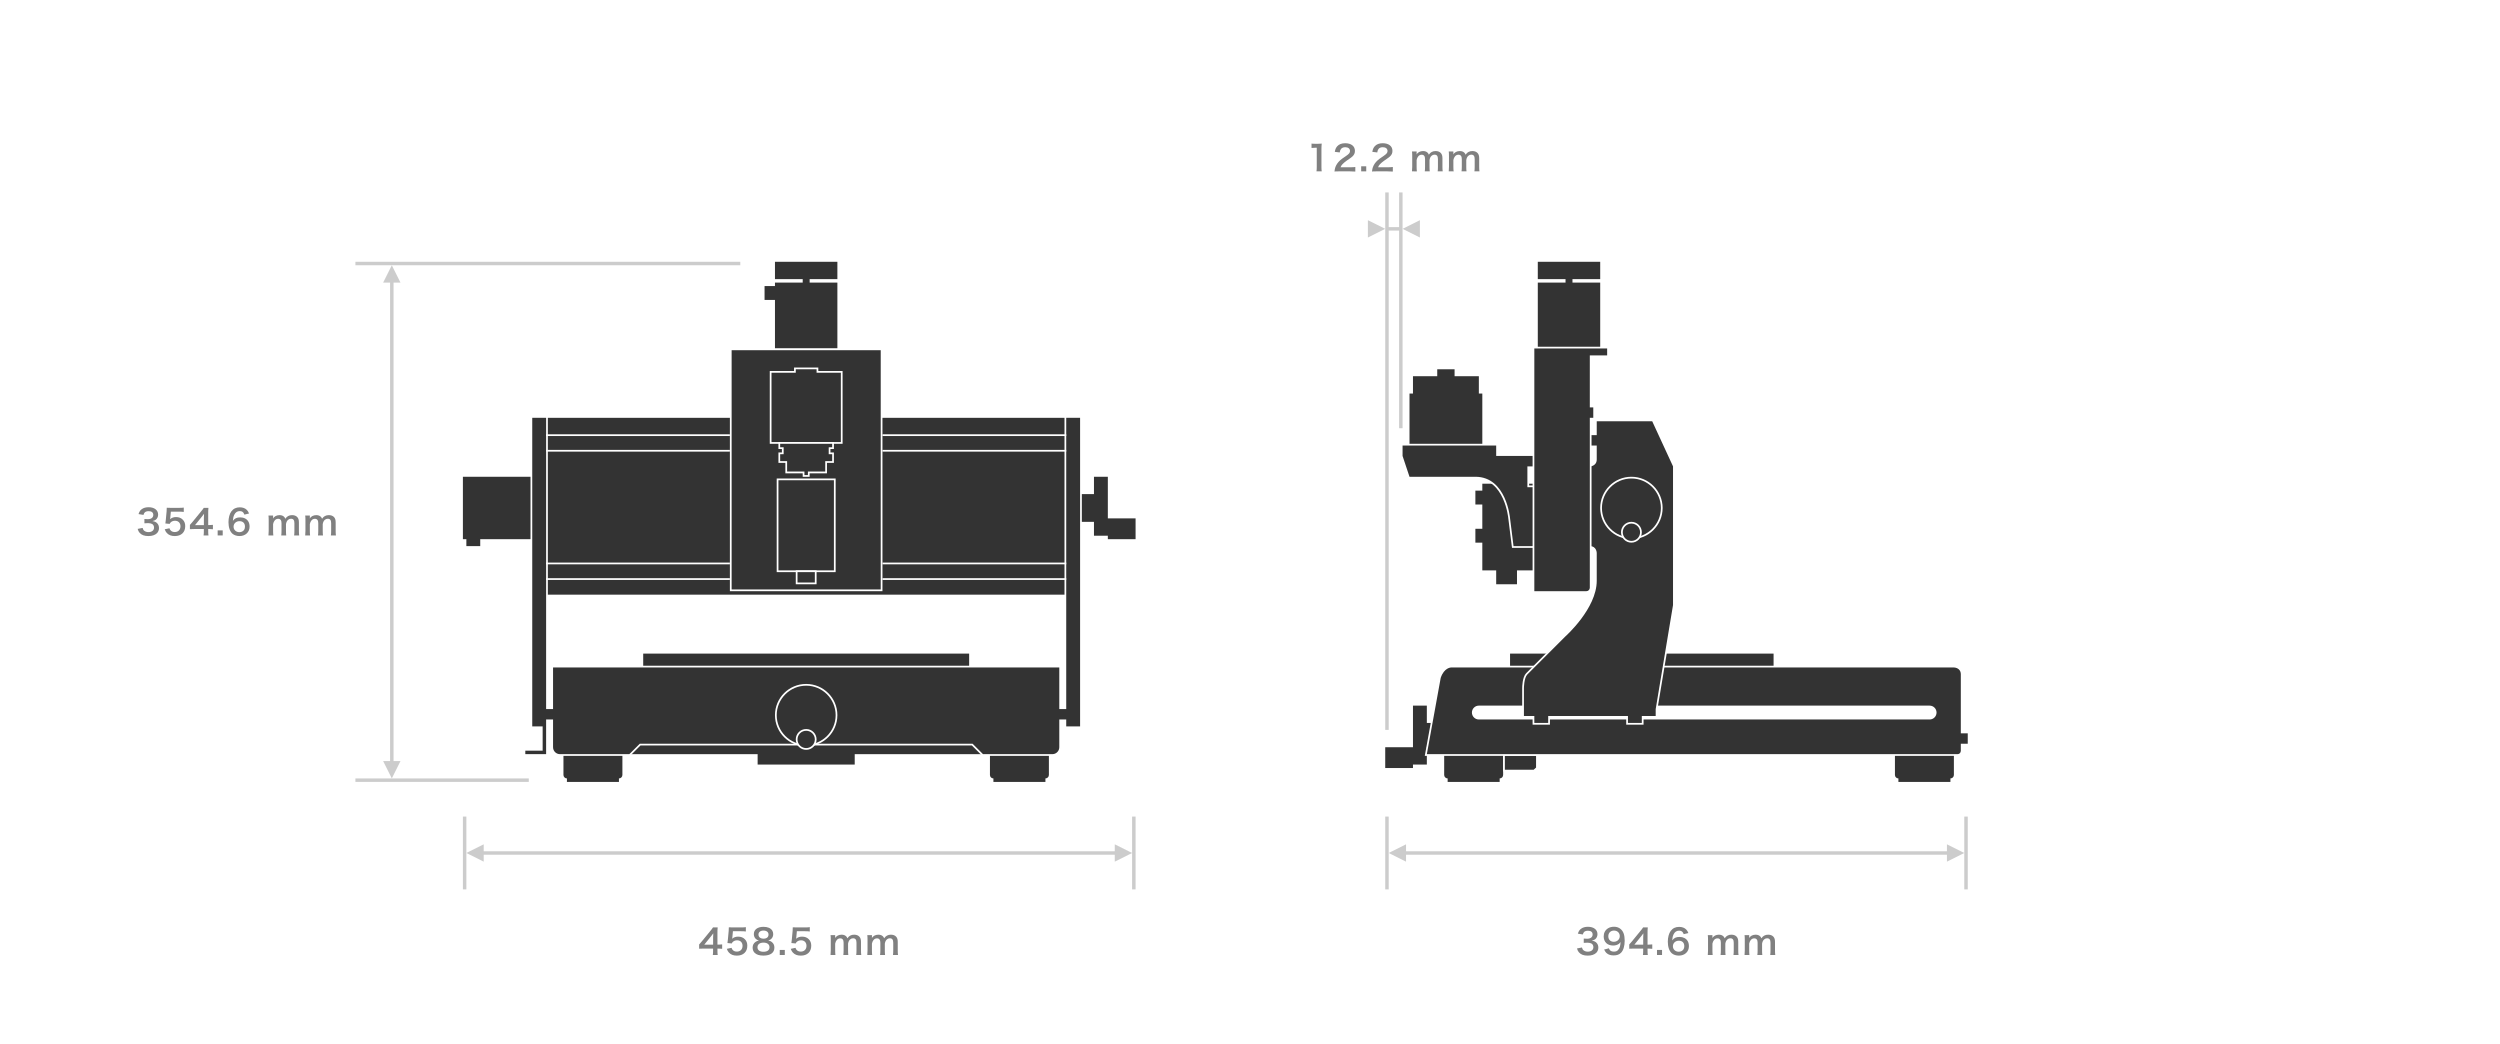 <?xml version="1.0" encoding="utf-8"?>
<!-- Generator: Adobe Illustrator 24.0.2, SVG Export Plug-In . SVG Version: 6.00 Build 0)  -->
<svg version="1.1" id="レイヤー_1" xmlns="http://www.w3.org/2000/svg" xmlns:xlink="http://www.w3.org/1999/xlink" x="0px"
	 y="0px" viewBox="0 0 721 301" style="enable-background:new 0 0 721 301;" xml:space="preserve">
<style type="text/css">
	.st0{fill:#333333;}
	.st1{fill:#FFFFFF;}
	.st2{fill:none;stroke:#FFFFFF;stroke-width:0.5;stroke-miterlimit:10;}
	.st3{fill:#CCCCCC;}
	.st4{fill:#808080;}
</style>
<polygon class="st0" points="241.5,80.5 241.5,75.5 223.5,75.5 223.5,80.5 231.5,80.5 231.5,81.5 223.5,81.5 223.5,82.5 220.5,82.5 
	220.5,86.5 223.5,86.5 223.5,100.5 241.5,100.5 241.5,81.5 233.5,81.5 233.5,80.5 "/>
<g>
	<rect x="185.5" y="188.5" class="st0" width="94" height="4"/>
</g>
<g>
	<polygon class="st0" points="133.5,137.5 133.5,155.5 134.5,155.5 134.5,157.5 138.5,157.5 138.5,155.5 153.5,155.5 153.5,137.5 	
		"/>
</g>
<polygon class="st0" points="319.5,149.5 319.5,137.5 315.5,137.5 315.5,142.5 311.5,142.5 311.5,150.5 315.5,150.5 315.5,154.5 
	319.5,154.5 319.5,155.5 327.5,155.5 327.5,149.5 "/>
<g>
	<path class="st0" d="M162.5,217.5v6c0,0.552,0.448,1,1,1v1h15v-1c0.552,0,1-0.448,1-1v-6H162.5z"/>
</g>
<g>
	<path class="st0" d="M285.5,217.5v6c0,0.552,0.448,1,1,1v1h15v-1c0.552,0,1-0.448,1-1v-6H285.5z"/>
</g>
<polygon class="st0" points="283.5,214.5 181.5,214.5 181.5,217.5 218.5,217.5 218.5,220.5 246.5,220.5 246.5,217.5 283.5,217.5 "/>
<rect x="157.5" y="120.5" class="st0" width="150" height="51"/>
<g>
	<rect x="210.75" y="100.75" class="st0" width="43.5" height="69.5"/>
	<path class="st1" d="M254,101v69h-43v-69H254 M254.5,100.5h-44v70h44V100.5L254.5,100.5z"/>
</g>
<g>
	<polygon class="st0" points="222.25,127.75 222.25,107.25 229.25,107.25 229.25,106.25 235.75,106.25 235.75,107.25 242.75,107.25 
		242.75,127.75 	"/>
	<path class="st1" d="M235.5,106.5v1h7v20h-20v-20h7v-1H235.5 M236,106h-0.5h-6H229v0.5v0.5h-6.5H222v0.5v20v0.5h0.5h20h0.5v-0.5
		v-20V107h-0.5H236v-0.5V106L236,106z"/>
</g>
<g>
	<rect x="224.25" y="138.25" class="st0" width="16.5" height="26.5"/>
	<path class="st1" d="M240.5,138.5v26h-16v-26H240.5 M241,138h-0.5h-16H224v0.5v26v0.5h0.5h16h0.5v-0.5v-26V138L241,138z"/>
</g>
<g>
	<rect x="229.75" y="164.75" class="st0" width="5.5" height="3.5"/>
	<path class="st1" d="M235,165v3h-5v-3H235 M235.5,164.5h-6v4h6V164.5L235.5,164.5z"/>
</g>
<g>
	<polygon class="st0" points="231.75,137.25 231.75,136.25 226.75,136.25 226.75,133.25 224.75,133.25 224.75,130.75 225.75,130.75 
		225.75,129.25 224.75,129.25 224.75,127.75 240.25,127.75 240.25,129.25 239.25,129.25 239.25,130.75 240.25,130.75 
		240.25,133.25 238.25,133.25 238.25,136.25 233.25,136.25 233.25,137.25 	"/>
	<g>
		<path class="st1" d="M240,128v1l-0.5,0L239,129.001v0.5V130.5v0.5h0.5h0.5v2h-1.5H238v0.5v2.5
			h-4.5H233v0.5v0.5h-1v-0.5V136h-0.5H227v-2.5V133h-0.5H225v-2h0.5h0.5v-0.5v-1V129h-0.5H225v-1H240 M240.5,127.5h-16v2h1v1h-1v3h2
			v3h5v1h2v-1h5v-3h2v-3h-1v-1l1-0V127.5L240.5,127.5z"/>
	</g>
</g>
<g>
	<path class="st0" d="M283.396,217.75l-3-3h-95.793l-3.003,3H161.5c-1.241,0-2.25-1.01-2.25-2.25v-7.75h-1.5v10
		h-6.5v-1.5h5v-6.5h-3v-89.5h4.5v84h1.5v-12h146.5v12h1.5v-84h4.5v89.5h-4.5v-2h-1.5v7.75c0,1.24-1.009,2.25-2.25,2.25
		H283.396z"/>
	<path class="st1" d="M311.5,120.5v89h-4v-2h-2v8c0,1.105-0.895,2-2,2h-20l-3-3h-96l-3.003,3H161.5
		c-1.105,0-2-0.895-2-2v-8h-2v10h-6v-1h5v-7h-3v-89h4v84h2v-12h146v12h2v-84H311.5 M312,120h-0.5h-4H307v0.5V204h-1v-11.5
		V192h-0.5h-146H159v0.5V204h-1v-83.5V120h-0.5h-4H153v0.5v89v0.5h0.5h2.5v6h-4.5H151v0.5v1v0.5h0.5h6h0.5v-0.5V208h1v7.5
		c0,1.379,1.122,2.5,2.5,2.5h19.997h0.207l0.146-0.146L184.707,215h95.586l2.854,2.854
		L283.293,218H283.5h20c1.379,0,2.5-1.121,2.5-2.5V208h1v1.5v0.5h0.5h4h0.5v-0.5v-89V120L312,120z"/>
</g>
<g>
	<circle class="st0" cx="232.5" cy="206.25" r="8.75"/>
	<path class="st1" d="M232.5,197.75c4.687,0,8.5,3.813,8.5,8.5s-3.813,8.5-8.5,8.5s-8.5-3.813-8.5-8.5
		S227.813,197.75,232.5,197.75 M232.5,197.25c-4.971,0-9,4.029-9,9s4.029,9,9,9s9-4.029,9-9
		S237.471,197.25,232.5,197.25L232.5,197.25z"/>
</g>
<g>
	<circle class="st0" cx="232.5" cy="213.25" r="2.75"/>
	<path class="st1" d="M232.5,210.75c1.378,0,2.5,1.121,2.5,2.5s-1.122,2.5-2.5,2.5s-2.5-1.121-2.5-2.5
		S231.122,210.75,232.5,210.75 M232.5,210.25c-1.657,0-3,1.343-3,3s1.343,3,3,3s3-1.343,3-3
		S234.157,210.25,232.5,210.25L232.5,210.25z"/>
</g>
<g>
	<line class="st2" x1="254.5" y1="125.5" x2="307.5" y2="125.5"/>
	<line class="st2" x1="254.5" y1="130" x2="307.5" y2="130"/>
	<line class="st2" x1="254.5" y1="162.5" x2="307.5" y2="162.5"/>
	<line class="st2" x1="254.5" y1="167" x2="307.5" y2="167"/>
</g>
<g>
	<line class="st2" x1="210.5" y1="125.5" x2="157.5" y2="125.5"/>
	<line class="st2" x1="210.5" y1="130" x2="157.5" y2="130"/>
	<line class="st2" x1="210.5" y1="162.5" x2="157.5" y2="162.5"/>
	<line class="st2" x1="210.5" y1="167" x2="157.5" y2="167"/>
</g>
<g>
	<polygon class="st0" points="461.5,80.5 461.5,75.5 443.5,75.5 443.5,80.5 451.5,80.5 451.5,81.5 443.5,81.5 443.5,100.5 
		461.5,100.5 461.5,81.5 453.5,81.5 453.5,80.5 	"/>
</g>
<polygon class="st0" points="426.5,113.5 426.5,108.5 419.5,108.5 419.5,106.5 414.5,106.5 414.5,108.5 407.5,108.5 407.5,113.5 
	406.5,113.5 406.5,128.5 427.5,128.5 427.5,113.5 "/>
<polygon class="st0" points="427.5,139.5 427.5,141.5 425.5,141.5 425.5,145.5 427.5,145.5 427.5,152.5 425.5,152.5 425.5,156.5 
	427.5,156.5 427.5,164.5 431.5,164.5 431.5,168.5 437.5,168.5 437.5,164.5 442.5,164.5 442.5,139.5 "/>
<g>
	<path class="st0" d="M436.279,157.75l-1.027-8.219C435.241,149.403,434.164,137.75,425.5,137.75h-19.181
		l-2.057-6.171L404.25,128.25h27.5v3h10.923v3.5H440.75v5.5h2.008L442.75,157.75H436.279z"/>
	<path class="st1" d="M431.5,128.5v3h10.923v3H440.5v6h2.008L442.5,157.5h-6l-1-8c0,0-1-12-10-12h-19l-2-6v-3H431.5
		 M432,128h-0.5h-27H404v0.5v3v0.081l0.026,0.077l2,6L406.14,138H406.5h19
		c8.442,0,9.492,11.426,9.502,11.542l1.002,8.021L436.059,158H436.5h6h0.5L443,157.5
		l0.008-17L443.008,140h-0.5H441v-5h1.423h0.5v-0.5v-3V131h-0.5H432v-2.5V128L432,128z"/>
</g>
<rect x="435.5" y="188.5" class="st0" width="76" height="4"/>
<polygon class="st0" points="411.5,208.5 411.5,203.5 407.5,203.5 407.5,215.5 399.5,215.5 399.5,221.5 407.5,221.5 407.5,220.5 
	411.5,220.5 411.5,215.5 414.5,215.5 414.5,208.5 "/>
<path class="st0" d="M416.5,217.5v6c0,0.552,0.448,1,1,1v1h15v-1c0.552,0,1-0.448,1-1v-6H416.5z"/>
<path class="st0" d="M546.5,217.5v6c0,0.552,0.448,1,1,1v1h15v-1c0.552,0,1-0.448,1-1v-6H546.5z"/>
<g>
	<polygon class="st0" points="433.75,222.25 433.75,217.75 443.25,217.75 443.25,221.477 442.403,222.25 	"/>
	<path class="st1" d="M443,218v3.366L442.306,222H434v-4H443 M443.5,217.5h-10v5h9l1-0.913V217.5L443.5,217.5z"/>
</g>
<g>
	<path class="st0" d="M411.2,217.75l4.054-22.295C416.308,192.286,418.411,192.25,418.5,192.25h145
		c0.778,0,2.25,0.471,2.25,2.25v16.75h2v3.5h-2v1.75c0,0.433-0.262,1.25-1.25,1.25H411.2z M426.5,203.75
		c-0.965,0-1.75,0.785-1.75,1.75s0.785,1.75,1.75,1.75h130c0.965,0,1.75-0.785,1.75-1.75
		s-0.785-1.75-1.75-1.75H426.5z"/>
	<path class="st1" d="M563.5,192.5c0,0,2,0,2,2c0,1.353,0,10.936,0,17h2v3h-2c0,1.236,0,2,0,2s0,1-1,1s-153,0-153,0
		l4-22c1-3,3-3,3-3h5H563.5 M426.5,207.5h130c1.105,0,2-0.895,2-2c0-1.105-0.895-2-2-2h-130
		c-1.105,0-2,0.895-2,2C424.5,206.605,425.395,207.5,426.5,207.5 M563.5,192h-140h-5
		c-0.096,0-2.373,0.038-3.474,3.342l-0.011,0.034l-0.006,0.035l-4,22L410.901,218H411.5h153
		c1.101,0,1.5-0.897,1.5-1.5V215h1.5h0.5v-0.5v-3V211h-0.5H566v-16.5C566,192.522,564.365,192,563.5,192L563.5,192z
		 M426.5,207c-0.827,0-1.5-0.673-1.5-1.5s0.673-1.5,1.5-1.5h130c0.827,0,1.5,0.673,1.5,1.5
		s-0.673,1.5-1.5,1.5H426.5L426.5,207z"/>
</g>
<g>
	<path class="st0" d="M469.25,208.75v-2h-22.5v2h-4.5v-2h-3v-8.25c0-0.127,0.012-3.116,1.073-4.177l11-11
		C451.423,183.233,460.25,175.294,460.25,167.5v-8c0-0.071-0.029-1.75-1.75-1.75h-0.249
		l-0.046-23.454l0.244-0.006C458.523,134.288,460.25,134.226,460.25,132.5v-3.75h-2v-3.5h2v-4
		h16.41L482.75,134.445V174.5l-5.003,30.041L477.75,206.75h-4v2H469.25z"/>
	<path class="st1" d="M476.5,121.5l6,13v40l-5,30v2h-4v2h-4v-2h-23v2h-4v-2h-3v-8c0,0,0-3,1-4l11-11c0,0,9-8,9-16v-8c0,0,0-2-2-2
		l-0.045-22.96c0,0,2.045-0.04,2.045-2.04c0,0,0-2.149,0-4h-2v-3h2c0-1.851,0-4,0-4H476.5
		 M476.82,121H476.5h-16H460v0.5v3.5h-1.5H458v0.5v3v0.5h0.5h1.5v3.5c0,1.467-1.396,1.537-1.555,1.54
		l-0.491,0.01l0.001,0.491L458,157.501L458.001,158H458.5c1.411,0,1.497,1.252,1.5,1.503
		V167.5c0,7.68-8.744,15.548-8.832,15.626l-11.021,11.02
		C439.032,195.261,439,198.172,439,198.5v8v0.5h0.5h2.5v1.5v0.5h0.5h4h0.5v-0.5V207h22v1.5v0.5h0.5h4h0.5v-0.5V207h3.5
		h0.5v-0.5v-1.959l4.993-29.959L483,174.541V174.5v-40v-0.11l-0.046-0.1l-6-13L476.82,121
		L476.82,121z"/>
</g>
<g>
	<path class="st0" d="M442.25,170.75v-70.5h21.5v2.5h-5v14.5h1v3.5h-1v48.75c0,0.689-0.561,1.25-1.25,1.25H442.25z"/>
	<path class="st1" d="M463.5,100.5v2h-5v15h1v3h-1v49c0,0.552-0.448,1-1,1h-15v-70H463.5 M464,100h-0.5h-21H442v0.5v70v0.5
		h0.5h15c0.827,0,1.5-0.673,1.5-1.5V121h0.5h0.5v-0.5v-3V117h-0.5H459v-14h4.5h0.5v-0.5v-2V100L464,100z"/>
</g>
<g>
	<circle class="st0" cx="470.5" cy="146.5" r="8.75"/>
	<path class="st1" d="M470.5,138c4.687,0,8.5,3.813,8.5,8.5s-3.813,8.5-8.5,8.5s-8.5-3.813-8.5-8.5
		S465.813,138,470.5,138 M470.5,137.5c-4.971,0-9,4.029-9,9s4.029,9,9,9s9-4.029,9-9
		S475.471,137.5,470.5,137.5L470.5,137.5z"/>
</g>
<g>
	<circle class="st0" cx="470.5" cy="153.5" r="2.75"/>
	<path class="st1" d="M470.5,151c1.379,0,2.5,1.122,2.5,2.5s-1.121,2.5-2.5,2.5s-2.5-1.122-2.5-2.5
		S469.121,151,470.5,151 M470.5,150.5c-1.657,0-3,1.343-3,3s1.343,3,3,3s3-1.343,3-3
		S472.157,150.5,470.5,150.5L470.5,150.5z"/>
</g>
<polygon class="st3" points="112.5,81.5 112.5,219.5 110.5,219.5 113,224.5 115.5,219.5 113.5,219.5 113.5,81.5 115.5,81.5 
	113,76.5 110.5,81.5 "/>
<g>
	<polygon class="st3" points="321.5,245.5 139.5,245.5 139.5,243.5 134.5,246 139.5,248.5 139.5,246.5 321.5,246.5 321.5,248.5 
		326.5,246 321.5,243.5 	"/>
	<rect x="133.5" y="235.5" class="st3" width="1" height="21"/>
	<rect x="326.5" y="235.5" class="st3" width="1" height="21"/>
</g>
<g>
	<polygon class="st3" points="561.5,245.5 405.5,245.5 405.5,243.5 400.5,246 405.5,248.5 405.5,246.5 561.5,246.5 561.5,248.5 
		566.5,246 561.5,243.5 	"/>
	<rect x="399.5" y="235.5" class="st3" width="1" height="21"/>
	<rect x="566.5" y="235.5" class="st3" width="1" height="21"/>
</g>
<polygon class="st3" points="394.5,68.5 399.5,66 394.5,63.5 "/>
<polygon class="st3" points="409.5,63.5 404.5,66 409.5,68.5 "/>
<rect x="102.5" y="75.5" class="st3" width="111" height="1"/>
<rect x="102.5" y="224.5" class="st3" width="50" height="1"/>
<polygon class="st3" points="403.5,55.5 403.5,65.5 400.5,65.5 400.5,55.5 399.5,55.5 399.5,210.5 400.5,210.5 400.5,66.5 
	403.5,66.5 403.5,123.5 404.5,123.5 404.5,55.5 "/>
<g>
	<g>
		<path class="st4" d="M208.271,273.641c-0.369-0.05-0.579-0.061-0.999-0.07h-0.36v0.71
			c0,0.51,0.021,0.77,0.08,1.14h-1.419c0.06-0.35,0.08-0.66,0.08-1.16
			v-0.689h-2.769c-0.59,0-0.909,0.01-1.249,0.041v-1.23
			c0.34-0.369,0.449-0.499,0.799-0.919l2.369-2.898
			c0.439-0.53,0.6-0.739,0.829-1.1h1.35
			c-0.06,0.58-0.07,0.93-0.07,1.689v3.278h0.351
			c0.399,0,0.64-0.02,1.009-0.07V273.641z M205.663,270.373
			c0-0.471,0.01-0.79,0.05-1.199c-0.199,0.289-0.319,0.449-0.68,0.889
			l-1.919,2.379h2.549V270.373z"/>
		<path class="st4" d="M210.984,273.352c0.09,0.289,0.16,0.419,0.3,0.579
			c0.28,0.34,0.7,0.51,1.229,0.51c0.989,0,1.639-0.659,1.639-1.649
			c0-0.979-0.619-1.609-1.568-1.609c-0.49,0-0.93,0.16-1.239,0.46
			c-0.141,0.14-0.21,0.229-0.3,0.45l-1.25-0.12
			c0.101-0.71,0.11-0.76,0.13-1.04l0.23-2.479
			c0.01-0.18,0.029-0.52,0.04-1.02c0.3,0.021,0.529,0.03,1.059,0.03
			h2.459c0.689,0,0.939-0.01,1.39-0.079v1.259
			c-0.44-0.06-0.83-0.08-1.38-0.08h-2.349l-0.159,1.749
			c-0.011,0.08-0.03,0.22-0.061,0.42c0.49-0.42,1.02-0.609,1.709-0.609
			c0.81,0,1.459,0.239,1.949,0.749c0.489,0.479,0.71,1.079,0.71,1.879
			c0,1.759-1.149,2.849-3.009,2.849c-0.989,0-1.729-0.279-2.278-0.869
			c-0.271-0.29-0.41-0.53-0.63-1.09L210.984,273.352z"/>
		<path class="st4" d="M217.896,270.702c-0.311-0.319-0.49-0.81-0.49-1.319
			c0-1.279,1.079-2.088,2.788-2.088c1.21,0,2.1,0.389,2.529,1.089
			c0.17,0.28,0.27,0.64,0.27,0.999c0,0.93-0.529,1.609-1.439,1.869
			c0.45,0.061,0.75,0.189,1.08,0.47c0.47,0.38,0.699,0.899,0.699,1.56
			c0,1.488-1.119,2.309-3.168,2.309c-1.159,0-1.959-0.25-2.529-0.8
			c-0.369-0.36-0.579-0.899-0.579-1.499c0-0.699,0.27-1.25,0.819-1.639
			c0.33-0.23,0.58-0.33,0.989-0.4
			C218.444,271.143,218.185,270.992,217.896,270.702z M221.923,273.182
			c0-0.83-0.649-1.33-1.729-1.33c-1.079,0-1.738,0.51-1.738,1.34
			c0,0.819,0.64,1.299,1.719,1.299C221.293,274.49,221.923,274.021,221.923,273.182z
			 M218.744,269.523c0,0.729,0.561,1.189,1.47,1.189
			c0.89,0,1.429-0.45,1.429-1.18c0-0.71-0.56-1.16-1.449-1.16
			C219.314,268.373,218.744,268.823,218.744,269.523z"/>
		<path class="st4" d="M224.876,275.42v-1.459h1.459v1.459H224.876z"/>
		<path class="st4" d="M229.425,273.352c0.09,0.289,0.16,0.419,0.3,0.579
			c0.28,0.34,0.7,0.51,1.229,0.51c0.989,0,1.639-0.659,1.639-1.649
			c0-0.979-0.619-1.609-1.568-1.609c-0.49,0-0.93,0.16-1.239,0.46
			c-0.141,0.14-0.21,0.229-0.3,0.45l-1.25-0.12
			c0.101-0.71,0.11-0.76,0.13-1.04l0.23-2.479
			c0.01-0.18,0.029-0.52,0.04-1.02c0.3,0.021,0.529,0.03,1.06,0.03
			h2.458c0.689,0,0.939-0.01,1.39-0.079v1.259
			c-0.44-0.06-0.83-0.08-1.38-0.08h-2.349l-0.159,1.749
			c-0.011,0.08-0.03,0.22-0.061,0.42c0.49-0.42,1.02-0.609,1.709-0.609
			c0.81,0,1.459,0.239,1.949,0.749c0.489,0.479,0.71,1.079,0.71,1.879
			c0,1.759-1.149,2.849-3.009,2.849c-0.989,0-1.729-0.279-2.278-0.869
			c-0.271-0.29-0.41-0.53-0.63-1.09L229.425,273.352z"/>
		<path class="st4" d="M239.526,275.42c0.05-0.43,0.069-0.76,0.069-1.299v-3.139
			c0-0.63-0.02-0.92-0.069-1.299h1.339v0.509c0,0.06,0,0.21-0.01,0.37
			c0.289-0.609,1.029-1,1.858-1c0.54,0,0.979,0.15,1.29,0.45
			c0.18,0.16,0.26,0.29,0.379,0.6c0.34-0.45,0.53-0.63,0.84-0.79
			c0.33-0.18,0.67-0.26,1.119-0.26c0.64,0,1.16,0.2,1.5,0.57
			c0.329,0.359,0.47,0.81,0.47,1.52v2.469c0,0.559,0.02,0.889,0.079,1.299
			h-1.459c0.061-0.41,0.08-0.71,0.08-1.299v-2.239
			c0-0.88-0.31-1.279-0.979-1.279c-0.33,0-0.579,0.09-0.819,0.3
			c-0.35,0.3-0.51,0.619-0.63,1.239v1.979c0,0.549,0.021,0.889,0.07,1.299
			h-1.439c0.06-0.42,0.08-0.73,0.08-1.299v-2.239
			c0-0.84-0.32-1.259-0.97-1.259c-0.42,0-0.76,0.17-1.029,0.52
			c-0.22,0.289-0.319,0.52-0.43,0.999v1.979c0,0.539,0.02,0.839,0.07,1.299
			H239.526z"/>
		<path class="st4" d="M250.126,275.42c0.05-0.43,0.069-0.76,0.069-1.299v-3.139
			c0-0.63-0.02-0.92-0.069-1.299h1.339v0.509c0,0.06,0,0.21-0.01,0.37
			c0.289-0.609,1.029-1,1.858-1c0.54,0,0.979,0.15,1.29,0.45
			c0.18,0.16,0.26,0.29,0.379,0.6c0.34-0.45,0.53-0.63,0.84-0.79
			c0.33-0.18,0.67-0.26,1.119-0.26c0.64,0,1.16,0.2,1.5,0.57
			c0.329,0.359,0.47,0.81,0.47,1.52v2.469c0,0.559,0.02,0.889,0.079,1.299
			H257.531c0.061-0.41,0.08-0.71,0.08-1.299v-2.239
			c0-0.88-0.31-1.279-0.979-1.279c-0.33,0-0.579,0.09-0.819,0.3
			c-0.35,0.3-0.51,0.619-0.63,1.239v1.979c0,0.549,0.021,0.889,0.07,1.299
			h-1.439c0.06-0.42,0.08-0.73,0.08-1.299v-2.239
			c0-0.84-0.32-1.259-0.97-1.259c-0.42,0-0.76,0.17-1.029,0.52
			c-0.22,0.289-0.319,0.52-0.43,0.999v1.979c0,0.539,0.02,0.839,0.07,1.299
			H250.126z"/>
	</g>
</g>
<g>
	<g>
		<path class="st4" d="M41.13,152.251c0.13,0.46,0.22,0.62,0.47,0.819
			c0.33,0.26,0.729,0.391,1.209,0.391c0.99,0,1.619-0.51,1.619-1.3
			c0-0.46-0.199-0.84-0.56-1.05c-0.239-0.14-0.709-0.24-1.149-0.24
			c-0.439,0-0.729,0.01-1.069,0.05v-1.24c0.32,0.04,0.54,0.05,0.97,0.05
			c0.999,0,1.589-0.46,1.589-1.229c0-0.689-0.47-1.079-1.319-1.079
			c-0.489,0-0.85,0.11-1.089,0.31c-0.2,0.19-0.3,0.36-0.42,0.77
			l-1.43-0.24c0.25-0.74,0.48-1.089,0.95-1.429
			c0.51-0.37,1.159-0.55,1.959-0.55c1.669,0,2.748,0.839,2.748,2.139
			c0,0.6-0.26,1.149-0.689,1.469c-0.22,0.17-0.439,0.25-0.97,0.39
			c0.71,0.11,1.08,0.28,1.43,0.669c0.329,0.37,0.479,0.79,0.479,1.379
			c0,0.54-0.229,1.089-0.6,1.459c-0.55,0.53-1.39,0.81-2.459,0.81
			c-1.169,0-1.969-0.3-2.538-0.949c-0.25-0.28-0.38-0.54-0.56-1.119
			L41.13,152.251z"/>
		<path class="st4" d="M48.88,152.352c0.09,0.289,0.16,0.419,0.3,0.579
			c0.28,0.34,0.7,0.51,1.229,0.51c0.989,0,1.639-0.659,1.639-1.649
			c0-0.979-0.619-1.609-1.568-1.609c-0.49,0-0.93,0.16-1.239,0.459
			c-0.141,0.14-0.21,0.23-0.3,0.45l-1.25-0.12
			c0.101-0.709,0.11-0.76,0.13-1.04l0.23-2.479
			c0.01-0.18,0.029-0.52,0.04-1.02c0.3,0.02,0.529,0.03,1.06,0.03
			h2.458c0.689,0,0.939-0.01,1.39-0.08v1.259
			c-0.44-0.06-0.83-0.08-1.38-0.08h-2.349L49.11,149.312
			c-0.011,0.08-0.03,0.22-0.061,0.42c0.49-0.42,1.02-0.61,1.709-0.61
			c0.81,0,1.459,0.24,1.949,0.75c0.489,0.48,0.71,1.08,0.71,1.879
			c0,1.759-1.149,2.849-3.009,2.849c-0.989,0-1.729-0.279-2.278-0.869
			c-0.271-0.29-0.41-0.53-0.63-1.09L48.88,152.352z"/>
		<path class="st4" d="M61.407,152.641c-0.369-0.05-0.579-0.061-0.999-0.07h-0.36v0.71
			c0,0.51,0.021,0.77,0.08,1.14h-1.419c0.06-0.35,0.08-0.66,0.08-1.16
			v-0.689h-2.769c-0.59,0-0.909,0.01-1.249,0.041v-1.23
			c0.34-0.369,0.449-0.499,0.799-0.919l2.369-2.898
			c0.439-0.53,0.6-0.74,0.829-1.1h1.35
			c-0.06,0.58-0.07,0.93-0.07,1.689v3.278h0.351
			c0.399,0,0.64-0.02,1.009-0.07V152.641z M58.799,149.373
			c0-0.47,0.01-0.79,0.05-1.199c-0.199,0.29-0.319,0.45-0.68,0.889
			L56.25,151.441h2.549V149.373z"/>
		<path class="st4" d="M62.771,154.42v-1.459h1.459v1.459H62.771z"/>
		<path class="st4" d="M70.479,148.413c-0.26-0.729-0.63-1.009-1.339-1.009
			c-0.71,0-1.229,0.35-1.569,1.039c-0.25,0.52-0.359,1-0.41,1.769
			c0.54-0.729,1.13-1,2.14-1c1.019,0,1.879,0.44,2.318,1.189
			c0.24,0.39,0.359,0.91,0.359,1.5c0,1.579-1.199,2.698-2.898,2.698
			c-0.799,0-1.539-0.24-2.028-0.66c-0.74-0.639-1.159-1.838-1.159-3.348
			c0-1.229,0.31-2.409,0.819-3.088c0.59-0.799,1.389-1.189,2.438-1.189
			c0.859,0,1.569,0.26,2.049,0.76c0.26,0.27,0.41,0.5,0.63,1.02
			L70.479,148.413z M67.36,151.901c0,0.909,0.71,1.579,1.689,1.579
			c0.579,0,1.089-0.26,1.369-0.699c0.149-0.23,0.229-0.561,0.229-0.91
			c0-0.989-0.59-1.569-1.579-1.569C68.09,150.302,67.36,150.981,67.36,151.901z"/>
		<path class="st4" d="M77.422,154.42c0.05-0.43,0.069-0.76,0.069-1.299v-3.139
			c0-0.63-0.02-0.92-0.069-1.299h1.339v0.509c0,0.06,0,0.21-0.01,0.37
			c0.29-0.61,1.029-1,1.858-1c0.54,0,0.979,0.15,1.29,0.45
			c0.18,0.16,0.26,0.29,0.379,0.6c0.34-0.45,0.53-0.629,0.84-0.79
			c0.33-0.18,0.67-0.26,1.119-0.26c0.64,0,1.16,0.2,1.5,0.57
			c0.329,0.36,0.47,0.81,0.47,1.519v2.469c0,0.559,0.02,0.889,0.079,1.299
			h-1.459c0.061-0.41,0.08-0.71,0.08-1.299v-2.239
			c0-0.88-0.31-1.279-0.979-1.279c-0.33,0-0.579,0.09-0.819,0.3
			c-0.35,0.3-0.51,0.62-0.63,1.239v1.979c0,0.549,0.021,0.889,0.07,1.299
			H81.109c0.06-0.42,0.08-0.73,0.08-1.299v-2.239
			c0-0.84-0.32-1.259-0.97-1.259c-0.42,0-0.76,0.17-1.029,0.52
			c-0.22,0.29-0.319,0.52-0.43,1v1.979c0,0.539,0.02,0.839,0.07,1.299
			H77.422z"/>
		<path class="st4" d="M88.021,154.42c0.05-0.43,0.069-0.76,0.069-1.299v-3.139
			c0-0.63-0.02-0.92-0.069-1.299h1.339v0.509c0,0.06,0,0.21-0.01,0.37
			c0.29-0.61,1.029-1,1.858-1c0.54,0,0.979,0.15,1.29,0.45
			c0.18,0.16,0.26,0.29,0.379,0.6c0.34-0.45,0.53-0.629,0.84-0.79
			c0.33-0.18,0.67-0.26,1.119-0.26c0.64,0,1.16,0.2,1.5,0.57
			c0.329,0.36,0.47,0.81,0.47,1.519v2.469c0,0.559,0.02,0.889,0.079,1.299
			h-1.459c0.061-0.41,0.08-0.71,0.08-1.299v-2.239
			c0-0.88-0.31-1.279-0.979-1.279c-0.33,0-0.579,0.09-0.819,0.3
			c-0.35,0.3-0.51,0.62-0.63,1.239v1.979c0,0.549,0.021,0.889,0.07,1.299
			h-1.439c0.06-0.42,0.08-0.73,0.08-1.299v-2.239
			c0-0.84-0.32-1.259-0.97-1.259c-0.42,0-0.76,0.17-1.029,0.52
			c-0.22,0.29-0.319,0.52-0.43,1v1.979c0,0.539,0.02,0.839,0.07,1.299
			H88.021z"/>
	</g>
</g>
<g>
	<g>
		<path class="st4" d="M456.234,273.251c0.13,0.46,0.22,0.62,0.47,0.819
			c0.33,0.26,0.729,0.391,1.21,0.391c0.989,0,1.618-0.51,1.618-1.3
			c0-0.46-0.199-0.84-0.56-1.05c-0.239-0.14-0.709-0.24-1.149-0.24
			c-0.439,0-0.729,0.011-1.069,0.051v-1.24c0.32,0.041,0.54,0.051,0.97,0.051
			c0.999,0,1.589-0.46,1.589-1.229c0-0.689-0.47-1.079-1.319-1.079
			c-0.489,0-0.85,0.109-1.089,0.31c-0.2,0.19-0.3,0.36-0.42,0.77
			l-1.43-0.239c0.25-0.74,0.48-1.09,0.95-1.43
			c0.51-0.37,1.159-0.55,1.959-0.55c1.669,0,2.748,0.839,2.748,2.139
			c0,0.6-0.26,1.149-0.689,1.47c-0.22,0.17-0.439,0.25-0.97,0.39
			c0.71,0.11,1.08,0.28,1.43,0.669c0.329,0.37,0.479,0.79,0.479,1.38
			c0,0.54-0.229,1.089-0.6,1.459c-0.55,0.53-1.39,0.81-2.459,0.81
			c-1.169,0-1.969-0.3-2.538-0.949c-0.25-0.28-0.38-0.54-0.56-1.119
			L456.234,273.251z"/>
		<path class="st4" d="M464.005,273.49c0.119,0.291,0.189,0.42,0.31,0.551
			c0.25,0.27,0.64,0.409,1.149,0.409c0.479,0,0.85-0.13,1.129-0.409
			c0.5-0.48,0.729-1.199,0.78-2.379c-0.19,0.279-0.3,0.399-0.53,0.569
			c-0.449,0.31-0.959,0.46-1.619,0.46c-1.659,0-2.719-1.02-2.719-2.629
			c0-1.02,0.45-1.849,1.27-2.349c0.46-0.29,1.06-0.439,1.749-0.439
			c1.279,0,2.329,0.749,2.749,1.969c0.189,0.54,0.29,1.249,0.29,2.069
			c0,1.509-0.4,2.828-1.06,3.468c-0.53,0.529-1.18,0.759-2.129,0.759
			c-0.84,0-1.43-0.18-1.929-0.579c-0.34-0.271-0.53-0.53-0.82-1.109
			L464.005,273.49z M467.143,269.982c0-0.939-0.689-1.609-1.679-1.609
			c-0.96,0-1.629,0.68-1.629,1.64c0,0.97,0.619,1.599,1.589,1.599
			C466.403,271.611,467.143,270.912,467.143,269.982z"/>
		<path class="st4" d="M476.512,273.641c-0.369-0.05-0.579-0.061-0.999-0.07h-0.36v0.71
			c0,0.51,0.021,0.77,0.08,1.14h-1.419c0.06-0.35,0.08-0.66,0.08-1.16
			v-0.689H471.125c-0.59,0-0.909,0.01-1.249,0.041v-1.23
			c0.34-0.369,0.449-0.499,0.799-0.919l2.369-2.898
			c0.439-0.53,0.6-0.739,0.829-1.1h1.35
			c-0.06,0.58-0.07,0.93-0.07,1.689v3.278h0.351
			c0.399,0,0.64-0.02,1.009-0.07V273.641z M473.903,270.373
			c0-0.471,0.01-0.79,0.05-1.199c-0.199,0.289-0.319,0.449-0.68,0.889
			l-1.919,2.379h2.549V270.373z"/>
		<path class="st4" d="M477.876,275.42v-1.459h1.459v1.459H477.876z"/>
		<path class="st4" d="M485.583,269.413c-0.26-0.729-0.63-1.009-1.339-1.009
			c-0.71,0-1.229,0.35-1.569,1.039c-0.25,0.52-0.359,0.999-0.41,1.769
			c0.54-0.729,1.13-0.999,2.14-0.999c1.019,0,1.879,0.439,2.318,1.189
			c0.24,0.389,0.359,0.909,0.359,1.499c0,1.579-1.199,2.698-2.898,2.698
			c-0.799,0-1.539-0.24-2.028-0.66c-0.739-0.639-1.159-1.838-1.159-3.348
			c0-1.229,0.31-2.408,0.819-3.088c0.59-0.8,1.389-1.189,2.438-1.189
			c0.859,0,1.569,0.26,2.049,0.76c0.26,0.27,0.41,0.5,0.63,1.02
			L485.583,269.413z M482.465,272.901c0,0.909,0.71,1.579,1.689,1.579
			c0.579,0,1.089-0.26,1.369-0.699c0.149-0.23,0.229-0.561,0.229-0.91
			c0-0.989-0.59-1.569-1.579-1.569C483.194,271.302,482.465,271.981,482.465,272.901z
			"/>
		<path class="st4" d="M492.526,275.42c0.05-0.43,0.069-0.76,0.069-1.299v-3.139
			c0-0.63-0.02-0.92-0.069-1.299h1.339v0.509c0,0.06,0,0.21-0.01,0.37
			c0.289-0.609,1.029-1,1.858-1c0.54,0,0.979,0.15,1.29,0.45
			c0.18,0.16,0.26,0.29,0.379,0.6c0.34-0.45,0.53-0.63,0.84-0.79
			c0.33-0.18,0.67-0.26,1.119-0.26c0.64,0,1.16,0.2,1.5,0.57
			c0.329,0.359,0.47,0.81,0.47,1.52v2.469c0,0.559,0.02,0.889,0.079,1.299
			h-1.459c0.061-0.41,0.08-0.71,0.08-1.299v-2.239
			c0-0.88-0.31-1.279-0.979-1.279c-0.33,0-0.579,0.09-0.819,0.3
			c-0.35,0.3-0.51,0.619-0.63,1.239v1.979c0,0.549,0.021,0.889,0.07,1.299
			h-1.439c0.06-0.42,0.08-0.73,0.08-1.299v-2.239
			c0-0.84-0.32-1.259-0.97-1.259c-0.42,0-0.76,0.17-1.029,0.52
			c-0.22,0.289-0.319,0.52-0.43,0.999v1.979c0,0.539,0.02,0.839,0.07,1.299
			H492.526z"/>
		<path class="st4" d="M503.126,275.42c0.05-0.43,0.069-0.76,0.069-1.299v-3.139
			c0-0.63-0.02-0.92-0.069-1.299h1.339v0.509c0,0.06,0,0.21-0.01,0.37
			c0.289-0.609,1.029-1,1.858-1c0.54,0,0.979,0.15,1.29,0.45
			c0.18,0.16,0.26,0.29,0.379,0.6c0.34-0.45,0.53-0.63,0.84-0.79
			c0.33-0.18,0.67-0.26,1.119-0.26c0.64,0,1.16,0.2,1.5,0.57
			c0.329,0.359,0.47,0.81,0.47,1.52v2.469c0,0.559,0.02,0.889,0.079,1.299
			H510.531c0.061-0.41,0.08-0.71,0.08-1.299v-2.239
			c0-0.88-0.31-1.279-0.979-1.279c-0.33,0-0.579,0.09-0.819,0.3
			c-0.35,0.3-0.51,0.619-0.63,1.239v1.979c0,0.549,0.021,0.889,0.07,1.299
			h-1.439c0.06-0.42,0.08-0.73,0.08-1.299v-2.239
			c0-0.84-0.32-1.259-0.97-1.259c-0.42,0-0.76,0.17-1.029,0.52
			c-0.22,0.289-0.319,0.52-0.43,0.999v1.979c0,0.539,0.02,0.839,0.07,1.299
			H503.126z"/>
	</g>
</g>
<g>
	<g>
		<path class="st4" d="M379.674,49.42c0.06-0.39,0.079-0.78,0.079-1.299v-5.507h-0.479
			c-0.369,0-0.659,0.02-1.029,0.06v-1.269c0.31,0.05,0.53,0.06,1,0.06h0.919
			c0.51,0,0.66-0.01,1.02-0.05c-0.06,0.59-0.08,1.049-0.08,1.649v5.057
			c0,0.53,0.021,0.889,0.08,1.299H379.674z"/>
		<path class="st4" d="M386.154,49.42c-0.779,0-0.939,0.01-1.289,0.05
			c0.06-0.57,0.13-0.919,0.26-1.279c0.27-0.729,0.72-1.369,1.369-1.959
			c0.35-0.31,0.649-0.54,1.649-1.209c0.919-0.629,1.199-0.959,1.199-1.469
			c0-0.679-0.53-1.099-1.38-1.099c-0.579,0-1.02,0.2-1.269,0.59
			c-0.17,0.24-0.24,0.459-0.311,0.919l-1.429-0.17
			c0.14-0.76,0.319-1.169,0.689-1.599c0.5-0.58,1.289-0.89,2.289-0.89
			c1.749,0,2.828,0.839,2.828,2.209c0,0.66-0.22,1.139-0.71,1.599
			c-0.279,0.26-0.38,0.34-1.679,1.229c-0.439,0.31-0.939,0.729-1.189,1
			c-0.3,0.32-0.42,0.52-0.569,0.899h2.798c0.63,0,1.13-0.03,1.46-0.08
			v1.319c-0.47-0.04-0.87-0.06-1.51-0.06H386.154z"/>
		<path class="st4" d="M392.565,49.42v-1.459h1.459v1.459H392.565z"/>
		<path class="st4" d="M396.975,49.42c-0.779,0-0.939,0.01-1.289,0.05
			c0.06-0.57,0.13-0.919,0.26-1.279c0.27-0.729,0.72-1.369,1.369-1.959
			c0.35-0.31,0.649-0.54,1.649-1.209c0.919-0.629,1.199-0.959,1.199-1.469
			c0-0.679-0.53-1.099-1.38-1.099c-0.579,0-1.02,0.2-1.269,0.59
			c-0.17,0.24-0.24,0.459-0.311,0.919l-1.429-0.17
			c0.14-0.76,0.319-1.169,0.689-1.599c0.5-0.58,1.289-0.89,2.289-0.89
			c1.749,0,2.828,0.839,2.828,2.209c0,0.66-0.22,1.139-0.71,1.599
			c-0.279,0.26-0.38,0.34-1.679,1.229c-0.439,0.31-0.939,0.729-1.189,1
			c-0.3,0.32-0.42,0.52-0.569,0.899h2.798c0.63,0,1.13-0.03,1.46-0.08
			v1.319c-0.47-0.04-0.87-0.06-1.51-0.06H396.975z"/>
		<path class="st4" d="M407.216,49.42c0.05-0.43,0.069-0.76,0.069-1.299v-3.138
			c0-0.63-0.02-0.92-0.069-1.299h1.339v0.509c0,0.06,0,0.21-0.01,0.37
			c0.289-0.61,1.029-1,1.858-1c0.54,0,0.979,0.15,1.29,0.45
			c0.18,0.16,0.26,0.29,0.379,0.6c0.34-0.45,0.53-0.629,0.84-0.79
			c0.33-0.18,0.67-0.26,1.119-0.26c0.64,0,1.16,0.2,1.5,0.57
			c0.329,0.36,0.47,0.81,0.47,1.519v2.469c0,0.56,0.02,0.889,0.079,1.299
			h-1.459c0.061-0.41,0.08-0.71,0.08-1.299v-2.239
			c0-0.88-0.31-1.279-0.979-1.279c-0.33,0-0.579,0.09-0.819,0.3
			c-0.35,0.3-0.51,0.62-0.63,1.239v1.979c0,0.549,0.021,0.889,0.07,1.299
			h-1.439c0.06-0.42,0.08-0.73,0.08-1.299v-2.239
			c0-0.84-0.32-1.259-0.97-1.259c-0.42,0-0.76,0.17-1.029,0.52
			c-0.22,0.29-0.319,0.52-0.43,1v1.979c0,0.54,0.02,0.839,0.07,1.299
			H407.216z"/>
		<path class="st4" d="M417.815,49.42c0.05-0.43,0.069-0.76,0.069-1.299v-3.138
			c0-0.63-0.02-0.92-0.069-1.299h1.339v0.509c0,0.06,0,0.21-0.01,0.37
			c0.289-0.61,1.029-1,1.858-1c0.54,0,0.979,0.15,1.29,0.45
			c0.18,0.16,0.26,0.29,0.379,0.6c0.34-0.45,0.53-0.629,0.84-0.79
			c0.33-0.18,0.67-0.26,1.119-0.26c0.64,0,1.16,0.2,1.5,0.57
			c0.329,0.36,0.47,0.81,0.47,1.519v2.469c0,0.56,0.02,0.889,0.079,1.299
			h-1.459c0.061-0.41,0.08-0.71,0.08-1.299v-2.239
			c0-0.88-0.31-1.279-0.979-1.279c-0.33,0-0.579,0.09-0.819,0.3
			c-0.35,0.3-0.51,0.62-0.63,1.239v1.979c0,0.549,0.021,0.889,0.07,1.299
			h-1.439C421.562,49,421.583,48.69,421.583,48.121v-2.239
			c0-0.84-0.32-1.259-0.97-1.259c-0.42,0-0.76,0.17-1.029,0.52
			c-0.22,0.29-0.319,0.52-0.43,1v1.979c0,0.54,0.02,0.839,0.07,1.299
			H417.815z"/>
	</g>
</g>
</svg>
